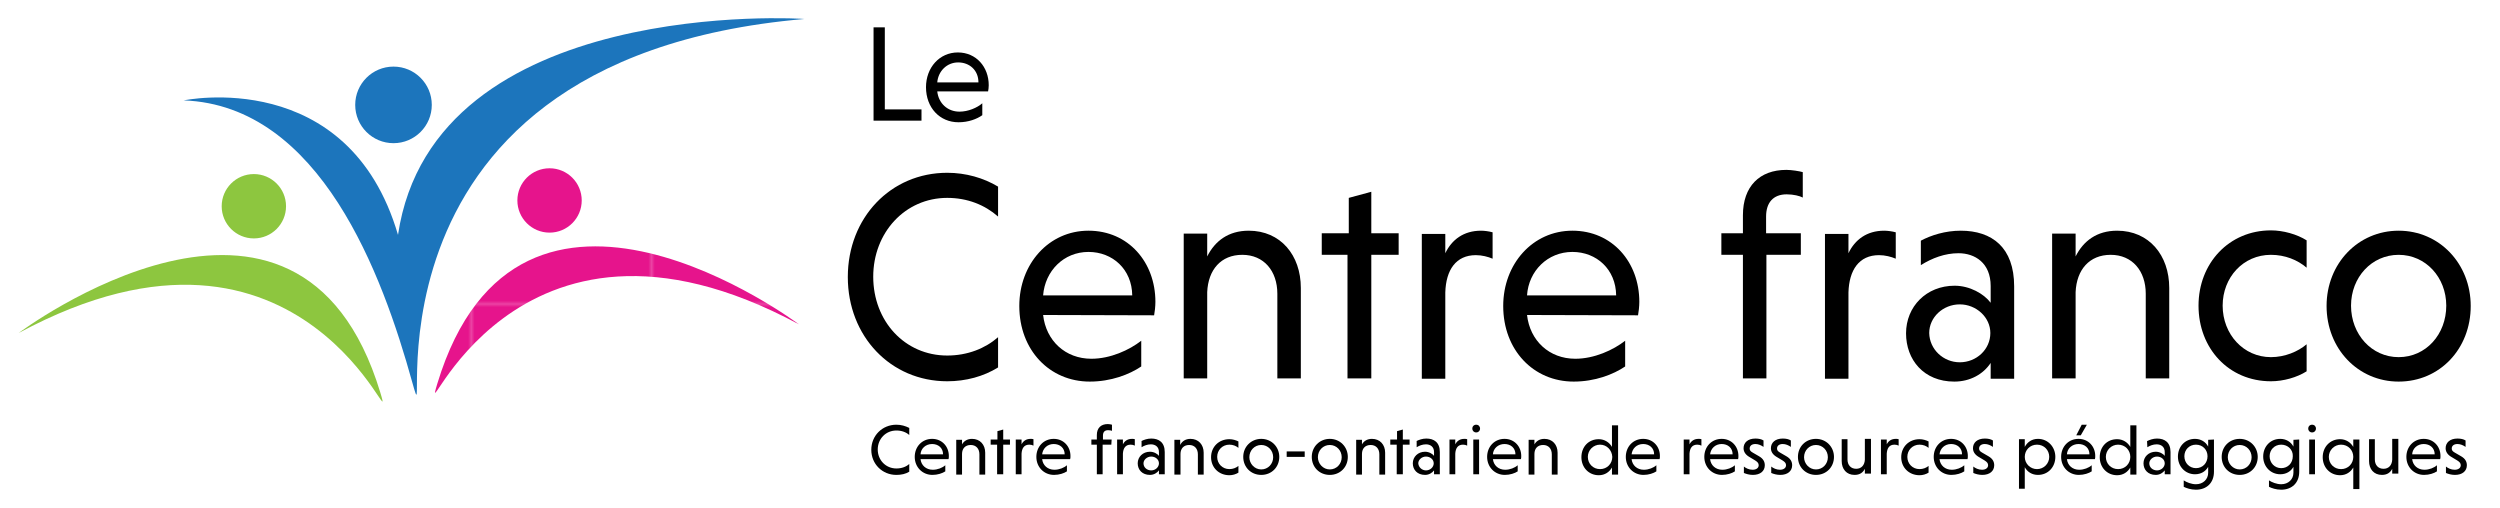 <?xml version="1.0" encoding="utf-8"?>
<!-- Generator: Adobe Illustrator 26.4.1, SVG Export Plug-In . SVG Version: 6.00 Build 0)  -->
<svg version="1.1" id="Layer_1" xmlns="http://www.w3.org/2000/svg" xmlns:xlink="http://www.w3.org/1999/xlink" x="0px" y="0px"
	 viewBox="0 0 777 158" style="enable-background:new 0 0 777 158;" xml:space="preserve">
<style type="text/css">
	.st0{fill:none;}
	.st1{fill:#E6148C;}
	.st2{fill:#8DC63F;}
	.st3{fill:url(#SVGID_1_);}
	.st4{fill:url(#SVGID_00000152226613151177327210000012645997009534235015_);}
	.st5{fill:#1C75BC;}
	.st6{fill:#000;}
</style>
<pattern  y="158" width="55.8" height="55.8" patternUnits="userSpaceOnUse" id="SVGID_3_" viewBox="0 -55.8 55.8 55.8" style="overflow:visible;">
	<g>
		<rect y="-55.8" class="st0" width="55.8" height="55.8"/>
		<g>
			<rect y="-55.8" class="st0" width="55.8" height="55.8"/>
			<g>
				<rect y="-55.8" class="st0" width="55.8" height="55.8"/>
				<rect y="-55.8" class="st1" width="55.8" height="55.8"/>
			</g>
		</g>
	</g>
</pattern>
<pattern  y="158" width="55.8" height="55.8" patternUnits="userSpaceOnUse" id="SVGID_4_" viewBox="0 -55.8 55.8 55.8" style="overflow:visible;">
	<g>
		<rect y="-55.8" class="st0" width="55.8" height="55.8"/>
		<g>
			<rect y="-55.8" class="st0" width="55.8" height="55.8"/>
			<g>
				<rect y="-55.8" class="st0" width="55.8" height="55.8"/>
				<rect y="-55.8" class="st1" width="55.8" height="55.8"/>
			</g>
		</g>
	</g>
</pattern>
<path class="st2" d="M5.8,103.5c0,0,87-65.3,112.4,18.5C123.9,141,95.6,55.1,5.8,103.5z"/>
<circle class="st2" cx="78.9" cy="64.1" r="10"/>
<pattern  id="SVGID_1_" xlink:href="#SVGID_3_" patternTransform="matrix(1 0 0 1 -21 16848.894)">
</pattern>
<path class="st3" d="M248.3,100.8c0,0-87-65.3-112.4,18.5C130.2,138.3,158.4,52.4,248.3,100.8z"/>
<pattern  id="SVGID_00000145017539296951157480000010609041508182557867_" xlink:href="#SVGID_4_" patternTransform="matrix(1 0 0 1 -21 16848.894)">
</pattern>
<circle style="fill:url(#SVGID_00000145017539296951157480000010609041508182557867_);" cx="170.8" cy="62.3" r="10"/>
<ellipse class="st5" cx="122.3" cy="32.6" rx="11.9" ry="11.9"/>
<path class="st5" d="M123.7,73c-15.4-52.6-66.6-41.8-66.6-41.8c42.5,1.6,61.8,54.3,71,87.5c7.8,27.9-25.9-100,121.9-112.8
	C250,5.8,134.8-1.6,123.7,73z"/>
<g>
	<path class="st6" d="M310.2,114.2c-4.5,2.8-10,4.3-15.8,4.3c-17.6,0-30.9-14-30.9-32.4s13.3-32.4,30.9-32.4
		c5.8,0,11.3,1.6,15.8,4.3v9.3c-4.1-3.6-9.5-5.8-15.8-5.8c-13.1,0-23,10.8-23,24.5c0,13.8,9.8,24.5,23,24.5c6.3,0,11.8-2.2,15.8-5.7
		V114.2z"/>
	<path class="st6" d="M324.2,97.9c0.9,8,6.9,13.6,15,13.6c5.9,0,11.8-2.7,15.5-5.6v8c-3.7,2.5-9.4,4.7-16,4.7
		c-12.5,0-21.9-9.8-21.9-23.5c0-13.1,9.2-23.4,21.5-23.4c12.4,0,20.8,9.8,20.8,22.1c0,1.4-0.2,3.2-0.4,4.2L324.2,97.9L324.2,97.9z
		 M324.2,91.8h27.7c-0.1-8.1-6.1-13.5-13.6-13.5C330.6,78.3,324.8,84.2,324.2,91.8z"/>
	<path class="st6" d="M375.2,79.7c2.4-4.8,6.6-8,12.9-8c9.9,0,16.2,7.6,16.2,17.8v28.1H397V91.3c0-7.1-4.2-12.1-10.9-12.1
		c-6.6,0-10.6,4.6-10.9,11.6v26.8h-7.3v-45h7.3V79.7L375.2,79.7z"/>
	<path class="st6" d="M418.8,117.6V79.2h-8v-6.7h8.4v-11l7-1.9v12.9h8.5v6.7h-8.5v38.4H418.8z"/>
	<path class="st6" d="M449.2,78.7c2-4.2,5.7-7,11.1-7c1.1,0,2.5,0.2,3.6,0.5v8.2c-1.4-0.6-3.3-1.1-5.2-1.1c-6.2,0-9.3,4.6-9.5,11.6
		v26.8h-7.3v-45h7.3V78.7z"/>
	<path class="st6" d="M474.6,97.9c0.9,8,6.9,13.6,15,13.6c5.9,0,11.8-2.7,15.5-5.6v8c-3.7,2.5-9.4,4.7-16,4.7
		c-12.5,0-21.9-9.8-21.9-23.5c0-13.1,9.2-23.4,21.5-23.4c12.4,0,20.8,9.8,20.8,22.1c0,1.4-0.2,3.2-0.4,4.2L474.6,97.9L474.6,97.9z
		 M474.6,91.8h27.7c-0.1-8.1-6.1-13.5-13.6-13.5C481,78.3,475.1,84.2,474.6,91.8z"/>
	<path class="st6" d="M559.8,79.2H549v38.4h-7.3V79.2H535v-6.7h6.7v-5.6c0-9,5.2-14.1,13.5-14.1c1.6,0,4.1,0.4,5.1,0.7v7.9
		c-0.9-0.5-2.9-1-5-1c-4.2,0-6.4,2.6-6.4,6.9v5.2h10.8v6.7H559.8z"/>
	<path class="st6" d="M574.5,78.7c2-4.2,5.7-7,11.1-7c1.1,0,2.5,0.2,3.6,0.5v8.2c-1.4-0.6-3.3-1.1-5.2-1.1c-6.2,0-9.3,4.6-9.5,11.6
		v26.8h-7.3v-45h7.3L574.5,78.7L574.5,78.7z"/>
	<path class="st6" d="M597,74.8c3.2-1.7,7.6-3.1,12.4-3.1c9.7,0,16.6,5.2,16.6,17.3v28.7h-7.3v-4.9c-2.3,3.5-6.4,5.8-11.3,5.8
		c-9.5,0-15-6.8-15-15c0-8.3,6.3-14.8,15.1-14.8c4.7,0,9.1,2.5,11.2,5.3v-5.2c0-7.2-4.9-10.2-10-10.2c-4.2,0-8.2,1.5-11.7,3.7V74.8z
		 M609.1,112.6c5.2,0,9.5-4,9.5-9.1c0-4.9-4.4-8.9-9.5-8.9c-5.2,0-9.5,4-9.5,8.9C599.7,108.6,604,112.6,609.1,112.6z"/>
	<path class="st6" d="M645.1,79.7c2.4-4.8,6.6-8,12.9-8c9.9,0,16.2,7.6,16.2,17.8v28.1h-7.3V91.3c0-7.1-4.2-12.1-10.9-12.1
		c-6.6,0-10.6,4.6-10.9,11.6v26.8h-7.3v-45h7.3V79.7z"/>
	<path class="st6" d="M716.9,115.4c-3,1.9-7.2,3.1-11.1,3.1c-13.1,0-22.5-10.2-22.5-23.5c0-13.2,9.5-23.4,22.5-23.4
		c3.8,0,8.1,1.2,11.1,3.1v8.5c-2.8-2.4-6.7-4-11.1-4c-8.6,0-15,7-15,15.8c0,8.9,6.5,16,15,16c4.3,0,8.4-1.7,11.1-4V115.4z"/>
	<path class="st6" d="M745.5,71.7c12.7,0,22.4,10.3,22.4,23.4c0,13.3-9.6,23.5-22.4,23.5c-12.6,0-22.4-10.2-22.4-23.5
		C723.1,81.9,732.9,71.7,745.5,71.7z M745.5,111c8.5,0,14.8-7.1,14.8-16c0-8.8-6.4-15.8-14.8-15.8c-8.4,0-14.8,7-14.8,15.8
		C730.7,103.9,737.1,111,745.5,111z"/>
</g>
<g>
	<path class="st6" d="M271.5,37.5v-29h3.5V34h11.4v3.5H271.5z"/>
	<path class="st6" d="M291.3,28.4c0.4,3.7,3.2,6.3,6.9,6.3c2.7,0,5.5-1.2,7.1-2.6v3.7c-1.7,1.2-4.3,2.2-7.4,2.2
		c-5.8,0-10.1-4.5-10.1-10.9c0-6.1,4.2-10.8,9.9-10.8c5.7,0,9.6,4.5,9.6,10.2c0,0.6-0.1,1.5-0.2,1.9
		C307.1,28.4,291.3,28.4,291.3,28.4z M291.3,25.6h12.8c0-3.8-2.8-6.2-6.3-6.2S291.6,22.1,291.3,25.6z"/>
</g>
<g>
	<path class="st6" d="M282.6,146.6c-1.1,0.7-2.5,1-4,1c-4.4,0-7.8-3.4-7.8-7.8c0-4.4,3.4-7.8,7.8-7.8c1.5,0,2.8,0.4,4,1v2.2
		c-1-0.9-2.4-1.4-4-1.4c-3.3,0-5.8,2.6-5.8,5.9c0,3.3,2.5,5.9,5.8,5.9c1.6,0,3-0.5,4-1.4V146.6z"/>
	<path class="st6" d="M286.1,142.7c0.2,1.9,1.7,3.3,3.8,3.3c1.5,0,3-0.6,3.9-1.4v1.9c-0.9,0.6-2.4,1.1-4,1.1c-3.1,0-5.5-2.4-5.5-5.6
		c0-3.2,2.3-5.6,5.4-5.6s5.2,2.4,5.2,5.3c0,0.3,0,0.8-0.1,1H286.1z M286.1,141.2h7c0-2-1.5-3.2-3.4-3.2
		C287.7,138,286.2,139.4,286.1,141.2z"/>
	<path class="st6" d="M298.9,138.3c0.6-1.2,1.7-1.9,3.2-1.9c2.5,0,4.1,1.8,4.1,4.3v6.8h-1.8v-6.3c0-1.7-1-2.9-2.7-2.9
		s-2.7,1.1-2.7,2.8v6.4h-1.8v-10.8h1.8v1.6L298.9,138.3L298.9,138.3z"/>
	<path class="st6" d="M309.9,147.4v-9.2h-2v-1.6h2.1V134l1.8-0.5v3.1h2.1v1.6h-2.1v9.2L309.9,147.4L309.9,147.4z"/>
	<path class="st6" d="M317.5,138.1c0.5-1,1.4-1.7,2.8-1.7c0.3,0,0.6,0,0.9,0.1v2c-0.4-0.2-0.8-0.3-1.3-0.3c-1.6,0-2.3,1.1-2.4,2.8
		v6.4h-1.8v-10.8h1.8V138.1z"/>
	<path class="st6" d="M323.9,142.7c0.2,1.9,1.7,3.3,3.8,3.3c1.5,0,3-0.6,3.9-1.4v1.9c-0.9,0.6-2.4,1.1-4,1.1c-3.1,0-5.5-2.4-5.5-5.6
		c0-3.2,2.3-5.6,5.4-5.6s5.2,2.4,5.2,5.3c0,0.3,0,0.8-0.1,1H323.9z M323.9,141.2h7c0-2-1.5-3.2-3.4-3.2
		C325.5,138,324.1,139.4,323.9,141.2z"/>
	<path class="st6" d="M345.4,138.2h-2.7v9.2h-1.8v-9.2h-1.7v-1.6h1.7v-1.4c0-2.2,1.3-3.4,3.4-3.4c0.4,0,1,0.1,1.3,0.2v1.9
		c-0.2-0.1-0.7-0.2-1.2-0.2c-1.1,0-1.6,0.6-1.6,1.7v1.2h2.7L345.4,138.2L345.4,138.2z"/>
	<path class="st6" d="M349,138.1c0.5-1,1.4-1.7,2.8-1.7c0.3,0,0.6,0,0.9,0.1v2c-0.4-0.2-0.8-0.3-1.3-0.3c-1.6,0-2.3,1.1-2.4,2.8v6.4
		h-1.8v-10.8h1.8V138.1z"/>
	<path class="st6" d="M354.7,137.1c0.8-0.4,1.9-0.8,3.1-0.8c2.4,0,4.2,1.2,4.2,4.2v6.9h-1.8v-1.2c-0.6,0.8-1.6,1.4-2.8,1.4
		c-2.4,0-3.8-1.6-3.8-3.6s1.6-3.6,3.8-3.6c1.2,0,2.3,0.6,2.8,1.3v-1.2c0-1.7-1.2-2.4-2.5-2.4c-1.1,0-2.1,0.4-2.9,0.9v-1.9
		L354.7,137.1L354.7,137.1z M357.8,146.2c1.3,0,2.4-1,2.4-2.2s-1.1-2.1-2.4-2.1s-2.4,1-2.4,2.1C355.4,145.3,356.5,146.2,357.8,146.2
		z"/>
	<path class="st6" d="M366.8,138.3c0.6-1.2,1.7-1.9,3.2-1.9c2.5,0,4.1,1.8,4.1,4.3v6.8h-1.8v-6.3c0-1.7-1-2.9-2.7-2.9
		s-2.7,1.1-2.7,2.8v6.4H365v-10.8h1.8V138.3z"/>
	<path class="st6" d="M384.9,146.9c-0.8,0.5-1.8,0.8-2.8,0.8c-3.3,0-5.7-2.4-5.7-5.6c0-3.2,2.4-5.6,5.7-5.6c1,0,2,0.3,2.8,0.7v2
		c-0.7-0.6-1.7-1-2.8-1c-2.2,0-3.8,1.7-3.8,3.8s1.6,3.8,3.8,3.8c1.1,0,2.1-0.4,2.8-1V146.9z"/>
	<path class="st6" d="M392,136.4c3.2,0,5.6,2.5,5.6,5.6c0,3.2-2.4,5.6-5.6,5.6s-5.6-2.4-5.6-5.6C386.4,138.8,388.9,136.4,392,136.4z
		 M392,145.9c2.1,0,3.7-1.7,3.7-3.8s-1.6-3.8-3.7-3.8s-3.7,1.7-3.7,3.8C388.3,144.1,389.9,145.9,392,145.9z"/>
	<path class="st6" d="M399.9,142v-1.7h5.6v1.7H399.9z"/>
	<path class="st6" d="M413.3,136.4c3.2,0,5.6,2.5,5.6,5.6c0,3.2-2.4,5.6-5.6,5.6s-5.6-2.4-5.6-5.6
		C407.7,138.8,410.2,136.4,413.3,136.4z M413.3,145.9c2.1,0,3.7-1.7,3.7-3.8s-1.6-3.8-3.7-3.8s-3.7,1.7-3.7,3.8
		C409.6,144.1,411.2,145.9,413.3,145.9z"/>
	<path class="st6" d="M423.2,138.3c0.6-1.2,1.7-1.9,3.2-1.9c2.5,0,4.1,1.8,4.1,4.3v6.8h-1.8v-6.3c0-1.7-1-2.9-2.7-2.9
		s-2.7,1.1-2.7,2.8v6.4h-1.8v-10.8h1.8v1.6L423.2,138.3L423.2,138.3z"/>
	<path class="st6" d="M434.1,147.4v-9.2h-2v-1.6h2.1V134l1.8-0.5v3.1h2.1v1.6H436v9.2L434.1,147.4L434.1,147.4z"/>
	<path class="st6" d="M440.2,137.1c0.8-0.4,1.9-0.8,3.1-0.8c2.4,0,4.2,1.2,4.2,4.2v6.9h-1.8v-1.2c-0.6,0.8-1.6,1.4-2.8,1.4
		c-2.4,0-3.8-1.6-3.8-3.6s1.6-3.6,3.8-3.6c1.2,0,2.3,0.6,2.8,1.3v-1.2c0-1.7-1.2-2.4-2.5-2.4c-1.1,0-2.1,0.4-2.9,0.9v-1.9
		L440.2,137.1L440.2,137.1z M443.2,146.2c1.3,0,2.4-1,2.4-2.2s-1.1-2.1-2.4-2.1s-2.4,1-2.4,2.1C440.9,145.3,442,146.2,443.2,146.2z"
		/>
	<path class="st6" d="M452.3,138.1c0.5-1,1.4-1.7,2.8-1.7c0.3,0,0.6,0,0.9,0.1v2c-0.4-0.2-0.8-0.3-1.3-0.3c-1.6,0-2.3,1.1-2.4,2.8
		v6.4h-1.8v-10.8h1.8V138.1z"/>
	<path class="st6" d="M458.8,132c0.7,0,1.2,0.5,1.2,1.2s-0.5,1.2-1.2,1.2s-1.2-0.5-1.2-1.2S458.1,132,458.8,132z M459.7,147.4h-1.8
		v-10.8h1.8V147.4z"/>
	<path class="st6" d="M464,142.7c0.2,1.9,1.7,3.3,3.8,3.3c1.5,0,3-0.6,3.9-1.4v1.9c-0.9,0.6-2.4,1.1-4,1.1c-3.1,0-5.5-2.4-5.5-5.6
		c0-3.2,2.3-5.6,5.4-5.6s5.2,2.4,5.2,5.3c0,0.3,0,0.8-0.1,1H464z M464,141.2h7c0-2-1.5-3.2-3.4-3.2C465.6,138,464.1,139.4,464,141.2
		z"/>
	<path class="st6" d="M476.8,138.3c0.6-1.2,1.7-1.9,3.2-1.9c2.5,0,4.1,1.8,4.1,4.3v6.8h-1.8v-6.3c0-1.7-1-2.9-2.7-2.9
		s-2.7,1.1-2.7,2.8v6.4h-1.8v-10.8h1.8v1.6L476.8,138.3L476.8,138.3z"/>
	<path class="st6" d="M501,145.3c-0.8,1.4-2.2,2.4-4.1,2.4c-3.1,0-5.4-2.4-5.4-5.6c0-3.2,2.2-5.6,5.4-5.6c1.8,0,3.3,1,4.1,2.4v-6.7
		h1.9v15.3H501V145.3z M497.3,138.2c-2.1,0-3.8,1.7-3.8,3.8s1.6,3.8,3.8,3.8c2.2,0,3.8-1.7,3.8-3.8
		C501,139.9,499.4,138.2,497.3,138.2z"/>
	<path class="st6" d="M507.1,142.7c0.2,1.9,1.7,3.3,3.8,3.3c1.5,0,3-0.6,3.9-1.4v1.9c-0.9,0.6-2.4,1.1-4,1.1c-3.1,0-5.5-2.4-5.5-5.6
		c0-3.2,2.3-5.6,5.4-5.6s5.2,2.4,5.2,5.3c0,0.3,0,0.8-0.1,1H507.1z M507.1,141.2h7c0-2-1.5-3.2-3.4-3.2
		C508.7,138,507.3,139.4,507.1,141.2z"/>
	<path class="st6" d="M525.1,138.1c0.5-1,1.4-1.7,2.8-1.7c0.3,0,0.6,0,0.9,0.1v2c-0.4-0.2-0.8-0.3-1.3-0.3c-1.6,0-2.3,1.1-2.4,2.8
		v6.4h-1.8v-10.8h1.8V138.1z"/>
	<path class="st6" d="M531.5,142.7c0.2,1.9,1.7,3.3,3.8,3.3c1.5,0,3-0.6,3.9-1.4v1.9c-0.9,0.6-2.4,1.1-4,1.1c-3.1,0-5.5-2.4-5.5-5.6
		c0-3.2,2.3-5.6,5.4-5.6c3.1,0,5.2,2.4,5.2,5.3c0,0.3,0,0.8-0.1,1H531.5z M531.5,141.2h7c0-2-1.5-3.2-3.4-3.2
		C533.1,138,531.7,139.4,531.5,141.2z"/>
	<path class="st6" d="M548.1,138.9c-0.7-0.5-1.6-0.9-2.5-0.9c-1.2,0-1.8,0.6-1.8,1.4c0,0.6,0.3,0.9,1,1.3l1.9,1.1
		c1.4,0.8,1.8,1.8,1.8,2.8c0,1.8-1.4,3-3.7,3c-1.1,0-2.1-0.3-2.8-0.6v-2c0.6,0.5,1.6,1,2.7,1c1.2,0,1.9-0.6,1.9-1.4
		c0-0.6-0.3-1-1.1-1.5l-2-1.2c-1.1-0.7-1.6-1.6-1.6-2.6c0-1.7,1.3-3,3.7-3c1,0,1.9,0.2,2.5,0.6L548.1,138.9L548.1,138.9z"/>
	<path class="st6" d="M556.6,138.9c-0.7-0.5-1.6-0.9-2.5-0.9c-1.2,0-1.8,0.6-1.8,1.4c0,0.6,0.3,0.9,1,1.3l1.9,1.1
		c1.4,0.8,1.8,1.8,1.8,2.8c0,1.8-1.4,3-3.7,3c-1.1,0-2.1-0.3-2.8-0.6v-2c0.6,0.5,1.6,1,2.7,1c1.2,0,1.9-0.6,1.9-1.4
		c0-0.6-0.3-1-1.1-1.5l-2-1.2c-1.1-0.7-1.6-1.6-1.6-2.6c0-1.7,1.3-3,3.7-3c1,0,1.9,0.2,2.5,0.6L556.6,138.9L556.6,138.9z"/>
	<path class="st6" d="M564.4,136.4c3.2,0,5.6,2.5,5.6,5.6c0,3.2-2.4,5.6-5.6,5.6c-3.2,0-5.6-2.4-5.6-5.6
		C558.8,138.8,561.2,136.4,564.4,136.4z M564.4,145.9c2.1,0,3.7-1.7,3.7-3.8s-1.6-3.8-3.7-3.8c-2.1,0-3.7,1.7-3.7,3.8
		C560.7,144.1,562.3,145.9,564.4,145.9z"/>
	<path class="st6" d="M579.6,145.7c-0.6,1.2-1.6,1.9-3.2,1.9c-2.5,0-4-1.8-4-4.3v-6.8h1.8v6.3c0,1.7,1,2.9,2.7,2.9
		c1.6,0,2.6-1.1,2.7-2.8v-6.5h1.9v10.8h-1.9V145.7z"/>
	<path class="st6" d="M586.4,138.1c0.5-1,1.4-1.7,2.8-1.7c0.3,0,0.6,0,0.9,0.1v2c-0.4-0.2-0.8-0.3-1.3-0.3c-1.6,0-2.3,1.1-2.4,2.8
		v6.4h-1.8v-10.8h1.8V138.1z"/>
	<path class="st6" d="M599.4,146.9c-0.8,0.5-1.8,0.8-2.8,0.8c-3.3,0-5.7-2.4-5.7-5.6c0-3.2,2.4-5.6,5.7-5.6c1,0,2,0.3,2.8,0.7v2
		c-0.7-0.6-1.7-1-2.8-1c-2.2,0-3.8,1.7-3.8,3.8s1.6,3.8,3.8,3.8c1.1,0,2.1-0.4,2.8-1V146.9z"/>
	<path class="st6" d="M602.8,142.7c0.2,1.9,1.7,3.3,3.8,3.3c1.5,0,3-0.6,3.9-1.4v1.9c-0.9,0.6-2.4,1.1-4,1.1c-3.1,0-5.5-2.4-5.5-5.6
		c0-3.2,2.3-5.6,5.4-5.6c3.1,0,5.2,2.4,5.2,5.3c0,0.3,0,0.8-0.1,1H602.8z M602.8,141.2h7c0-2-1.5-3.2-3.4-3.2
		C604.4,138,603,139.4,602.8,141.2z"/>
	<path class="st6" d="M619.4,138.9c-0.7-0.5-1.6-0.9-2.5-0.9c-1.2,0-1.8,0.6-1.8,1.4c0,0.6,0.3,0.9,1,1.3l1.9,1.1
		c1.4,0.8,1.8,1.8,1.8,2.8c0,1.8-1.4,3-3.7,3c-1.1,0-2.1-0.3-2.8-0.6v-2c0.6,0.5,1.6,1,2.7,1c1.2,0,1.9-0.6,1.9-1.4
		c0-0.6-0.3-1-1.1-1.5l-2-1.2c-1.1-0.7-1.6-1.6-1.6-2.6c0-1.7,1.3-3,3.7-3c1,0,1.9,0.2,2.5,0.6L619.4,138.9L619.4,138.9z"/>
	<path class="st6" d="M629.3,138.9c0.8-1.5,2.2-2.5,4.1-2.5c3.1,0,5.4,2.5,5.4,5.6c0,3.2-2.3,5.6-5.4,5.6c-1.8,0-3.3-0.9-4.1-2.4
		v6.7h-1.8v-15.4h1.8V138.9z M633.1,145.8c2.1,0,3.8-1.7,3.8-3.8s-1.6-3.8-3.8-3.8s-3.8,1.7-3.8,3.8S631,145.8,633.1,145.8z"/>
	<path class="st6" d="M642.4,142.7c0.2,1.9,1.7,3.3,3.8,3.3c1.5,0,3-0.6,3.9-1.4v1.9c-0.9,0.6-2.4,1.1-4,1.1c-3.1,0-5.5-2.4-5.5-5.6
		c0-3.2,2.3-5.6,5.4-5.6c3.1,0,5.2,2.4,5.2,5.3c0,0.3,0,0.8-0.1,1H642.4z M642.4,141.2h7c0-2-1.5-3.2-3.4-3.2
		C644,138,642.5,139.4,642.4,141.2z M648.6,132l-1.9,3.3h-1.4l1.7-3.3H648.6z"/>
	<path class="st6" d="M662.1,145.3c-0.8,1.4-2.2,2.4-4.1,2.4c-3.1,0-5.4-2.4-5.4-5.6c0-3.2,2.2-5.6,5.4-5.6c1.8,0,3.3,1,4.1,2.4
		v-6.7h1.9v15.3h-1.9V145.3z M658.3,138.2c-2.1,0-3.8,1.7-3.8,3.8s1.6,3.8,3.8,3.8s3.8-1.7,3.8-3.8S660.5,138.2,658.3,138.2z"/>
	<path class="st6" d="M667.3,137.1c0.8-0.4,1.9-0.8,3.1-0.8c2.4,0,4.2,1.2,4.2,4.2v6.9h-1.8v-1.2c-0.6,0.8-1.6,1.4-2.8,1.4
		c-2.4,0-3.8-1.6-3.8-3.6s1.6-3.6,3.8-3.6c1.2,0,2.3,0.6,2.8,1.3v-1.2c0-1.7-1.2-2.4-2.5-2.4c-1.1,0-2.1,0.4-2.9,0.9L667.3,137.1
		L667.3,137.1z M670.4,146.2c1.3,0,2.4-1,2.4-2.2s-1.1-2.1-2.4-2.1c-1.3,0-2.4,1-2.4,2.1C668,145.3,669.1,146.2,670.4,146.2z"/>
	<path class="st6" d="M688.1,136.6v10c0,3.5-2.3,5.6-5.6,5.6c-1.6,0-3-0.5-3.8-0.9v-2c0.9,0.6,2.4,1.2,3.8,1.2
		c2.2,0,3.8-1.5,3.8-3.6v-1.8c-0.8,1.4-2.2,2.3-4.1,2.3c-3,0-5.3-2.4-5.3-5.5s2.2-5.5,5.3-5.5c1.8,0,3.3,0.9,4.1,2.4v-2.1
		L688.1,136.6L688.1,136.6z M682.5,138.2c-2.1,0-3.6,1.6-3.6,3.6c0,2.1,1.6,3.7,3.6,3.7c2.1,0,3.6-1.6,3.6-3.7
		C686.1,139.8,684.6,138.2,682.5,138.2z"/>
	<path class="st6" d="M696.1,136.4c3.2,0,5.6,2.5,5.6,5.6c0,3.2-2.4,5.6-5.6,5.6c-3.2,0-5.6-2.4-5.6-5.6
		C690.5,138.8,692.9,136.4,696.1,136.4z M696.1,145.9c2.1,0,3.7-1.7,3.7-3.8s-1.6-3.8-3.7-3.8c-2.1,0-3.7,1.7-3.7,3.8
		C692.4,144.1,694,145.9,696.1,145.9z"/>
	<path class="st6" d="M714.6,136.6v10c0,3.5-2.3,5.6-5.6,5.6c-1.6,0-3-0.5-3.8-0.9v-2c0.9,0.6,2.4,1.2,3.8,1.2
		c2.2,0,3.8-1.5,3.8-3.6v-1.8c-0.8,1.4-2.2,2.3-4.1,2.3c-3,0-5.3-2.4-5.3-5.5s2.2-5.5,5.3-5.5c1.8,0,3.3,0.9,4.1,2.4v-2.1
		L714.6,136.6L714.6,136.6z M709,138.2c-2.1,0-3.6,1.6-3.6,3.6c0,2.1,1.6,3.7,3.6,3.7c2.1,0,3.6-1.6,3.6-3.7
		C712.7,139.8,711.1,138.2,709,138.2z"/>
	<path class="st6" d="M718.6,132c0.7,0,1.2,0.5,1.2,1.2s-0.5,1.2-1.2,1.2s-1.2-0.5-1.2-1.2S717.9,132,718.6,132z M719.5,147.4h-1.8
		v-10.8h1.8V147.4z"/>
	<path class="st6" d="M731.4,136.6h1.9V152h-1.9v-6.7c-0.8,1.4-2.2,2.4-4.1,2.4c-3.1,0-5.4-2.4-5.4-5.6c0-3.2,2.3-5.6,5.4-5.6
		c1.8,0,3.3,1,4.1,2.4V136.6z M727.6,138.2c-2.1,0-3.8,1.7-3.8,3.8s1.6,3.8,3.8,3.8s3.8-1.7,3.8-3.8
		C731.4,139.9,729.8,138.2,727.6,138.2z"/>
	<path class="st6" d="M743.5,145.7c-0.6,1.2-1.6,1.9-3.2,1.9c-2.5,0-4-1.8-4-4.3v-6.8h1.8v6.3c0,1.7,1,2.9,2.7,2.9
		c1.6,0,2.6-1.1,2.7-2.8v-6.5h1.9v10.8h-1.9V145.7z"/>
	<path class="st6" d="M749.7,142.7c0.2,1.9,1.7,3.3,3.8,3.3c1.5,0,3-0.6,3.9-1.4v1.9c-0.9,0.6-2.4,1.1-4,1.1c-3.1,0-5.5-2.4-5.5-5.6
		c0-3.2,2.3-5.6,5.4-5.6c3.1,0,5.2,2.4,5.2,5.3c0,0.3,0,0.8-0.1,1H749.7z M749.7,141.2h7c0-2-1.5-3.2-3.4-3.2
		C751.3,138,749.8,139.4,749.7,141.2z"/>
	<path class="st6" d="M766.3,138.9c-0.7-0.5-1.6-0.9-2.5-0.9c-1.2,0-1.8,0.6-1.8,1.4c0,0.6,0.3,0.9,1,1.3l1.9,1.1
		c1.4,0.8,1.8,1.8,1.8,2.8c0,1.8-1.4,3-3.7,3c-1.1,0-2.1-0.3-2.8-0.6v-2c0.6,0.5,1.6,1,2.7,1c1.2,0,1.9-0.6,1.9-1.4
		c0-0.6-0.3-1-1.1-1.5l-2-1.2c-1.1-0.7-1.6-1.6-1.6-2.6c0-1.7,1.3-3,3.7-3c1,0,1.9,0.2,2.5,0.6L766.3,138.9L766.3,138.9z"/>
</g>
</svg>
